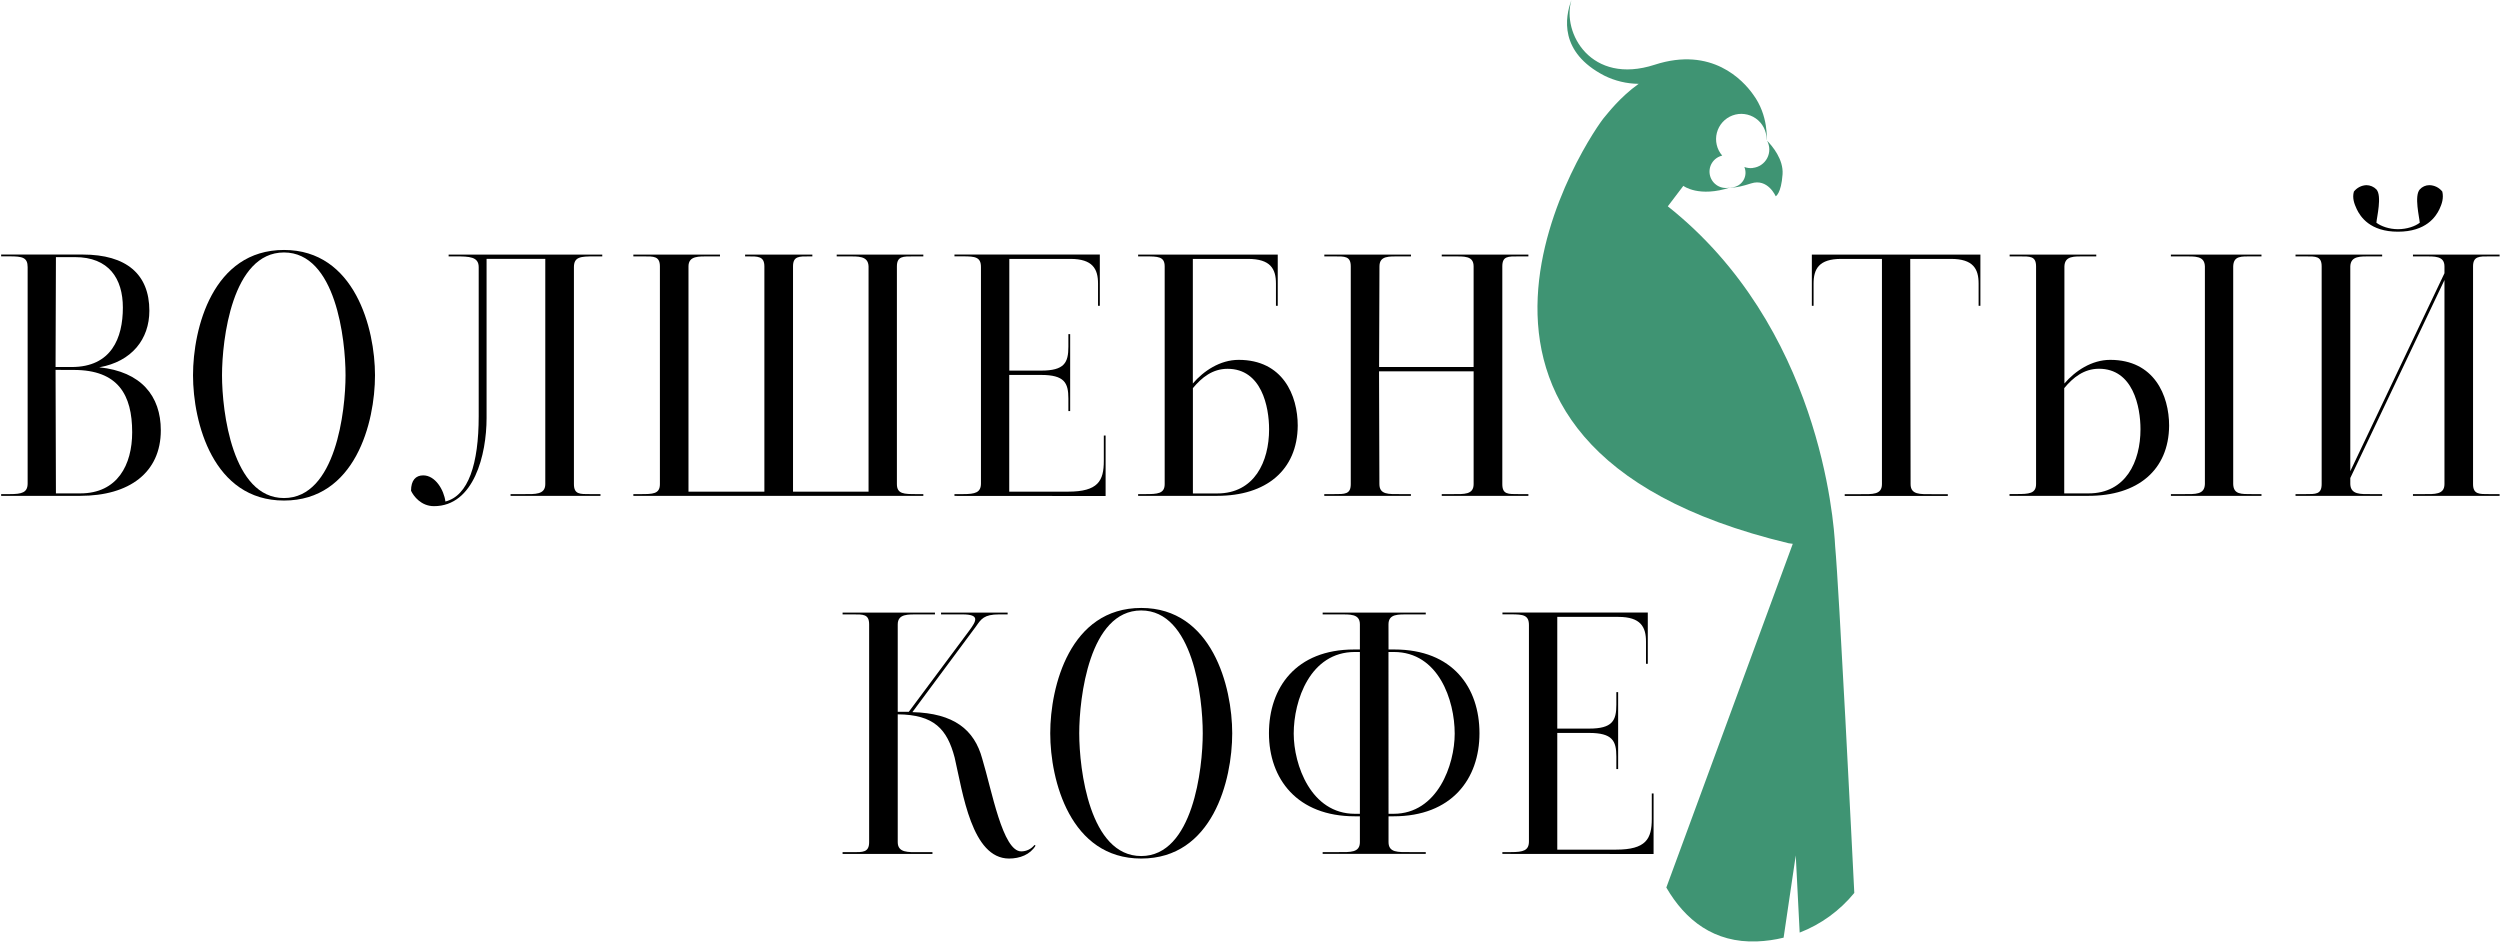 <?xml version="1.0" encoding="UTF-8"?> <svg xmlns="http://www.w3.org/2000/svg" width="1676" height="632" viewBox="0 0 1676 632" fill="none"><path d="M1175 112.64C1173.11 112.846 1171.19 112.61 1169.41 111.95C1170.01 113.365 1170.27 114.901 1170.17 116.435C1170.07 117.969 1169.62 119.458 1168.84 120.785C1168.06 122.111 1166.99 123.237 1165.7 124.073C1164.41 124.909 1162.94 125.432 1161.41 125.6C1160.92 125.64 1160.43 125.64 1159.94 125.6C1159.94 125.6 1162.74 126.6 1173.94 122.96C1185.14 119.32 1190.44 131.59 1190.44 131.59C1190.44 131.59 1194.1 129.86 1195.03 116.86C1195.74 106.91 1188.21 97.96 1184.64 94.31C1185.61 96.102 1186.13 98.108 1186.15 100.148C1186.16 102.188 1185.67 104.201 1184.73 106.007C1183.78 107.814 1182.4 109.359 1180.71 110.505C1179.02 111.652 1177.08 112.364 1175.05 112.58L1175 112.64Z" fill="#3F9473"></path><path d="M1230.28 366.16C1229.4 348.16 1219.6 218.82 1118.1 138.32L1128.51 124.6C1128.51 124.6 1138.92 132.65 1160.21 125.6H1160.12C1158.71 126.01 1157.23 126.132 1155.77 125.96C1154.31 125.788 1152.9 125.326 1151.62 124.6C1150.34 123.874 1149.22 122.899 1148.33 121.733C1147.43 120.567 1146.78 119.234 1146.41 117.812C1146.04 116.389 1145.96 114.907 1146.17 113.453C1146.38 111.998 1146.88 110.601 1147.64 109.343C1148.4 108.086 1149.41 106.993 1150.6 106.13C1151.79 105.268 1153.14 104.652 1154.57 104.32C1152.78 102.254 1151.52 99.787 1150.9 97.128C1150.27 94.47 1150.3 91.7 1150.98 89.055C1151.66 86.409 1152.97 83.967 1154.79 81.937C1156.62 79.907 1158.91 78.349 1161.47 77.397C1164.03 76.445 1166.78 76.126 1169.49 76.468C1172.2 76.81 1174.78 77.802 1177.03 79.361C1179.27 80.92 1181.1 82.998 1182.37 85.418C1183.63 87.839 1184.29 90.529 1184.29 93.26C1184.29 93.45 1184.29 93.63 1184.29 93.81L1184.36 93.9C1184.36 93.9 1185.84 77.52 1175.24 63.27C1168.58 53.9 1147.67 30.94 1109.3 43.4C1066.68 57.24 1046.91 22.13 1053.49 0.05C1049.11 11.67 1045.24 35.05 1075.55 50.71C1082.7 54.258 1090.57 56.135 1098.55 56.2C1085.77 65.33 1077.55 76.4 1075.92 78.2C1068.31 86.28 922.36 297.84 1199.11 364.2L1201.88 364.57L1117.1 595C1129.77 616.84 1149.1 632.25 1177.94 631.12C1183.94 630.887 1189.9 630.046 1195.73 628.61L1203.87 573.45L1206.5 625.21C1220.8 619.662 1233.42 610.501 1243.12 598.62C1241.76 571.24 1232.91 394.53 1230.28 366.16Z" fill="#3F9473"></path><path d="M0.77 332.45V331.25H6.53C14.69 331.25 18.53 330.25 18.53 324.05V179.05C18.53 172.57 14.93 171.85 6.53 171.85H0.77V170.65H55.49C84.77 170.65 100.13 183.85 100.13 208.33C100.13 227.33 88.37 242.41 66.53 246.25C94.61 249.13 107.81 265.45 107.81 288.49C107.81 316.81 86.69 332.41 53.81 332.41L0.77 332.45ZM37.49 172.37L37.25 246.05H48.05C74.69 246.05 82.37 226.61 82.37 206.21C82.37 186.77 73.01 172.37 50.21 172.37H37.49ZM37.25 247.97L37.49 330.77H53.81C78.81 330.77 88.61 311.57 88.61 289.77C88.61 264.77 79.25 248.01 49.49 248.01L37.25 247.97Z" fill="black"></path><path d="M129.4 251.57C129.4 220.13 142.6 167.57 190.4 167.57C237.92 167.57 251.4 220.37 251.4 251.57C251.4 283.25 238.2 335.57 190.4 335.57C142.84 335.57 129.4 283.25 129.4 251.57ZM148.84 251.57C148.84 276.05 155.84 333.89 190.37 333.89C225.17 333.89 231.65 275.09 231.65 251.57C231.65 227.57 225.17 169.25 190.37 169.25C155.57 169.25 148.84 227.81 148.84 251.57Z" fill="black"></path><path d="M398.2 171.89C389.32 171.89 384.76 172.13 384.76 179.09V324.53C384.76 331.53 388.84 331.25 395.56 331.25H402.56V332.45H342.28V331.25H351.4C358.6 331.25 365.56 331.73 365.56 324.53V173.53H326.2V280.33C326.2 304.57 317.8 339.33 290.92 339.33C282.28 339.33 277.24 332.61 275.56 329.01C275.56 322.01 278.68 318.69 283.72 318.69C291.88 318.69 297.64 328.53 298.6 336.21C313.96 332.37 320.92 311.01 320.92 279.09V179.09C320.92 172.09 314.68 171.89 305.56 171.89H300.76V170.69H403.76V171.89H398.2Z" fill="black"></path><path d="M560.92 170.69H619V171.89H612.28C605.56 171.89 601.28 171.65 601.28 178.61V324.53C601.28 331.25 606.08 331.25 614.48 331.25H619V332.45H424.6V331.25H429.4C437.56 331.25 442.4 331.25 442.4 324.53V178.61C442.4 171.61 438.08 171.89 431.6 171.89H424.6V170.69H482.68V171.89H475.48C468.48 171.89 461.56 171.41 461.56 178.61V329.61H512.44V178.61C512.44 171.61 507.88 171.89 501.44 171.89H499.52V170.69H544.6V171.89H542.44C535.72 171.89 531.64 171.65 531.64 178.61V329.61H582.28V178.61C582.04 171.41 575.28 171.89 568.12 171.89H560.92V170.69Z" fill="black"></path><path d="M639.87 332.45V331.25H645.63C653.79 331.25 657.63 330.25 657.63 324.05V179.05C657.63 172.33 653.79 171.85 645.63 171.85H639.87V170.65H737.32V205H736.12V190.13C736.12 180.29 732.52 173.57 717.64 173.57H676.64V248.45H698C713.6 248.45 716.24 243.17 716.24 232.37V224H717.44V275.6H716.24V267.2C716.24 256.64 713.6 251.36 698 251.36H676.59V329.6H716C736.16 329.6 740 322.4 740 308.96V291.96H741.2V332.52L639.87 332.45Z" fill="black"></path><path d="M763 331.25H767.8C775.96 331.25 780.8 331.01 780.8 324.53V178.61C780.8 171.89 776.24 171.89 767.8 171.89H763V170.69H856.6V205H855.4V190.13C855.4 180.29 851.8 173.57 836.68 173.57H799.68V257.09C806.88 248.69 817.92 241.25 830.4 241.25C860 241.25 870 265 870 285.41C869.76 315.17 848.88 332.41 816 332.41H763V331.25ZM799.72 260.25V330.81H816C841 330.81 850.8 309.45 850.8 287.81C850.8 272.69 845.8 247.25 822.96 247.25C812.91 247.25 805.71 253 799.71 260.21L799.72 260.25Z" fill="black"></path><path d="M945.87 332.45H887.79V331.25H894.27C901.47 331.25 905.55 331.49 905.55 324.53V178.61C905.55 171.61 901.47 171.89 894.55 171.89H887.83V170.69H945.91V171.89H938.47C931.03 171.89 924.79 171.41 924.79 178.61L924.55 246.05H987.91V178.61C987.91 171.41 981.67 171.89 973.99 171.89H966.55V170.69H1024.63V171.89H1018.15C1010.95 171.89 1007.15 171.65 1007.15 178.61V324.53C1007.15 331.53 1010.99 331.25 1018.15 331.25H1024.63V332.45H966.55V331.25H974C981.44 331.25 987.92 331.73 987.92 324.53V248.93H924.51L924.75 324.53C924.75 331.73 930.99 331.25 938.67 331.25H945.87V332.45Z" fill="black"></path><path d="M1214.66 205V170.69H1327.66V205H1326.46V190.13C1326.46 180.29 1322.86 173.57 1307.98 173.57H1280.62L1280.86 324.57C1280.86 331.77 1287.34 331.29 1295.02 331.29H1305.82V332.49H1236.7V331.29H1247.5C1255.18 331.29 1261.66 331.77 1261.66 324.57V173.57H1234.3C1219.42 173.57 1215.82 180.29 1215.82 190.13V205H1214.66Z" fill="black"></path><path d="M1454.18 285.41C1453.94 315.17 1433.06 332.41 1400.18 332.41H1347.18V331.21H1351.98C1360.14 331.21 1364.98 330.97 1364.98 324.49V178.61C1364.98 171.61 1360.9 171.89 1353.98 171.89H1347.26V170.69H1405.34V171.89H1397.9C1390.46 171.89 1384.22 171.41 1383.98 178.61V257.09C1391.18 248.69 1402.22 241.25 1414.7 241.25C1444.1 241.25 1454.18 265 1454.18 285.41ZM1383.86 260.21V330.77H1400.18C1425.18 330.77 1434.98 309.41 1434.98 287.77C1434.98 272.65 1429.98 247.21 1407.14 247.21C1397.06 247.25 1389.86 253 1383.86 260.21ZM1516.1 171.89H1509.86C1502.42 171.89 1497.38 171.41 1497.14 178.61V324.53C1497.38 331.53 1502.42 331.25 1509.86 331.25H1516.1V332.45H1455.38V331.25H1464C1471.68 331.25 1477.92 331.73 1478.16 324.53V178.61C1477.92 171.41 1471.68 171.89 1464 171.89H1455.36V170.69H1516.08L1516.1 171.89Z" fill="black"></path><path d="M1597 331.25V332.45H1538.92V331.25H1545.64C1552.36 331.25 1556.44 331.49 1556.44 324.53V178.61C1556.44 171.61 1552.36 171.89 1545.64 171.89H1538.92V170.69H1597V171.89H1589.57C1582.57 171.89 1575.88 171.41 1575.64 178.61V315.89L1638.77 183.17V178.61C1638.77 171.41 1632.05 171.89 1624.85 171.89H1617.65V170.69H1675.73V171.89H1668.73C1662.25 171.89 1657.93 171.65 1657.93 178.61V324.53C1657.93 331.53 1662.25 331.25 1668.73 331.25H1675.73V332.45H1617.65V331.25H1624.85C1632.05 331.25 1638.77 331.73 1638.77 324.53V187.73L1575.64 320.45V324.53C1575.88 331.73 1582.64 331.25 1589.57 331.25H1597ZM1593.16 149.33C1596.29 151.73 1601.81 153.65 1607.57 153.65C1613.57 153.65 1619.09 151.73 1622.21 149.33C1621.97 145.73 1618.37 131.33 1622.21 127.01C1623.02 126.095 1624.02 125.365 1625.14 124.868C1626.26 124.372 1627.47 124.12 1628.69 124.13C1630.36 124.165 1632 124.571 1633.5 125.318C1634.99 126.065 1636.3 127.135 1637.33 128.45C1638.33 132.77 1637.09 136.61 1635.41 140.21C1633.01 145.21 1626.53 155.33 1607.57 155.33C1588.84 155.33 1582.37 145.25 1579.96 140.21C1578.29 136.61 1576.84 132.77 1578.04 128.45C1579.04 127.161 1580.31 126.106 1581.77 125.36C1583.22 124.614 1584.82 124.194 1586.45 124.13C1587.7 124.141 1588.94 124.401 1590.09 124.896C1591.25 125.39 1592.29 126.109 1593.16 127.01C1597 131.33 1593.38 145.73 1593.13 149.33H1593.16Z" fill="black"></path><path d="M693.52 566.45L694.24 566.93C690.64 572.93 683.68 575.57 676.48 575.57C651.48 575.57 645.48 531.65 640 507.89C635 488.89 626.32 479.09 601.84 478.89V564.57C601.84 571.77 608.84 571.29 616 571.29H625.12V572.49H564.87V571.29H571.87C578.35 571.29 582.67 571.53 582.67 564.57V418.61C582.67 411.61 578.59 411.89 571.87 411.89H564.87V410.69H626.8V411.89H616C608.8 411.89 601.84 411.41 601.84 418.61V477.17H609.27L649.84 422.69C654.64 416.21 657.04 411.89 645.28 411.89H630.88V410.69H675.52V411.89H669.76C659.68 411.89 657.76 415.01 654.4 419.81L611.67 477.41C639.52 478.13 653.2 489.17 658.48 508.61C664.96 529.97 672.16 570.77 684.64 570.77C686.35 570.766 688.037 570.375 689.575 569.627C691.113 568.879 692.462 567.793 693.52 566.45Z" fill="black"></path><path d="M704.08 491.57C704.08 460.13 717.28 407.57 765.08 407.57C812.6 407.57 826.08 460.37 826.08 491.57C826.08 523.25 812.88 575.57 765.08 575.57C717.52 575.57 704.08 523.25 704.08 491.57ZM723.52 491.57C723.52 516.05 730.52 573.89 765.04 573.89C799.84 573.89 806.32 515.09 806.32 491.57C806.32 467.57 799.84 409.25 765.04 409.25C730.24 409.25 723.52 467.81 723.52 491.57Z" fill="black"></path><path d="M930.87 435.41H934.71C974.07 435.41 991.84 461.09 991.84 491.57C991.84 522.29 973.11 547.25 934.23 547.25H930.87V564.53C930.87 571.73 937.35 571.25 945.03 571.25H955.83V572.45H886.71V571.25H897.51C905.19 571.25 911.67 571.73 911.67 564.53V547.25H908.31C869.67 547.25 850.71 522.25 850.71 491.57C850.71 461.09 868.71 435.41 907.83 435.41H911.67V418.61C911.67 411.41 905.19 411.89 897.51 411.89H886.71V410.69H955.83V411.89H945C937.32 411.89 930.84 411.41 930.84 418.61L930.87 435.41ZM911.67 545.57V437.09H908.31C878.31 437.09 867.31 469.49 867.31 491.81C867.31 512.69 878.83 545.57 908.31 545.57H911.67ZM930.87 545.57H934.23C963.75 545.57 975.23 512.69 975.23 491.81C975.23 469.49 964.43 437.09 934.43 437.09H930.83L930.87 545.57Z" fill="black"></path><path d="M1007.19 572.45V571.25H1013C1021.16 571.25 1025 570.25 1025 564.05V419.05C1025 412.33 1021.16 411.85 1013 411.85H1007.24V410.65H1104.68V445H1103.48V430.13C1103.48 420.29 1099.88 413.57 1085 413.57H1044V488.45H1065.36C1080.96 488.45 1083.6 483.17 1083.6 472.37V464H1084.8V515.6H1083.6V507.2C1083.6 496.64 1080.96 491.36 1065.36 491.36H1044V569.6H1083.36C1103.52 569.6 1107.36 562.4 1107.36 548.96V531.96H1108.56V572.52L1007.19 572.45Z" fill="black"></path></svg> 